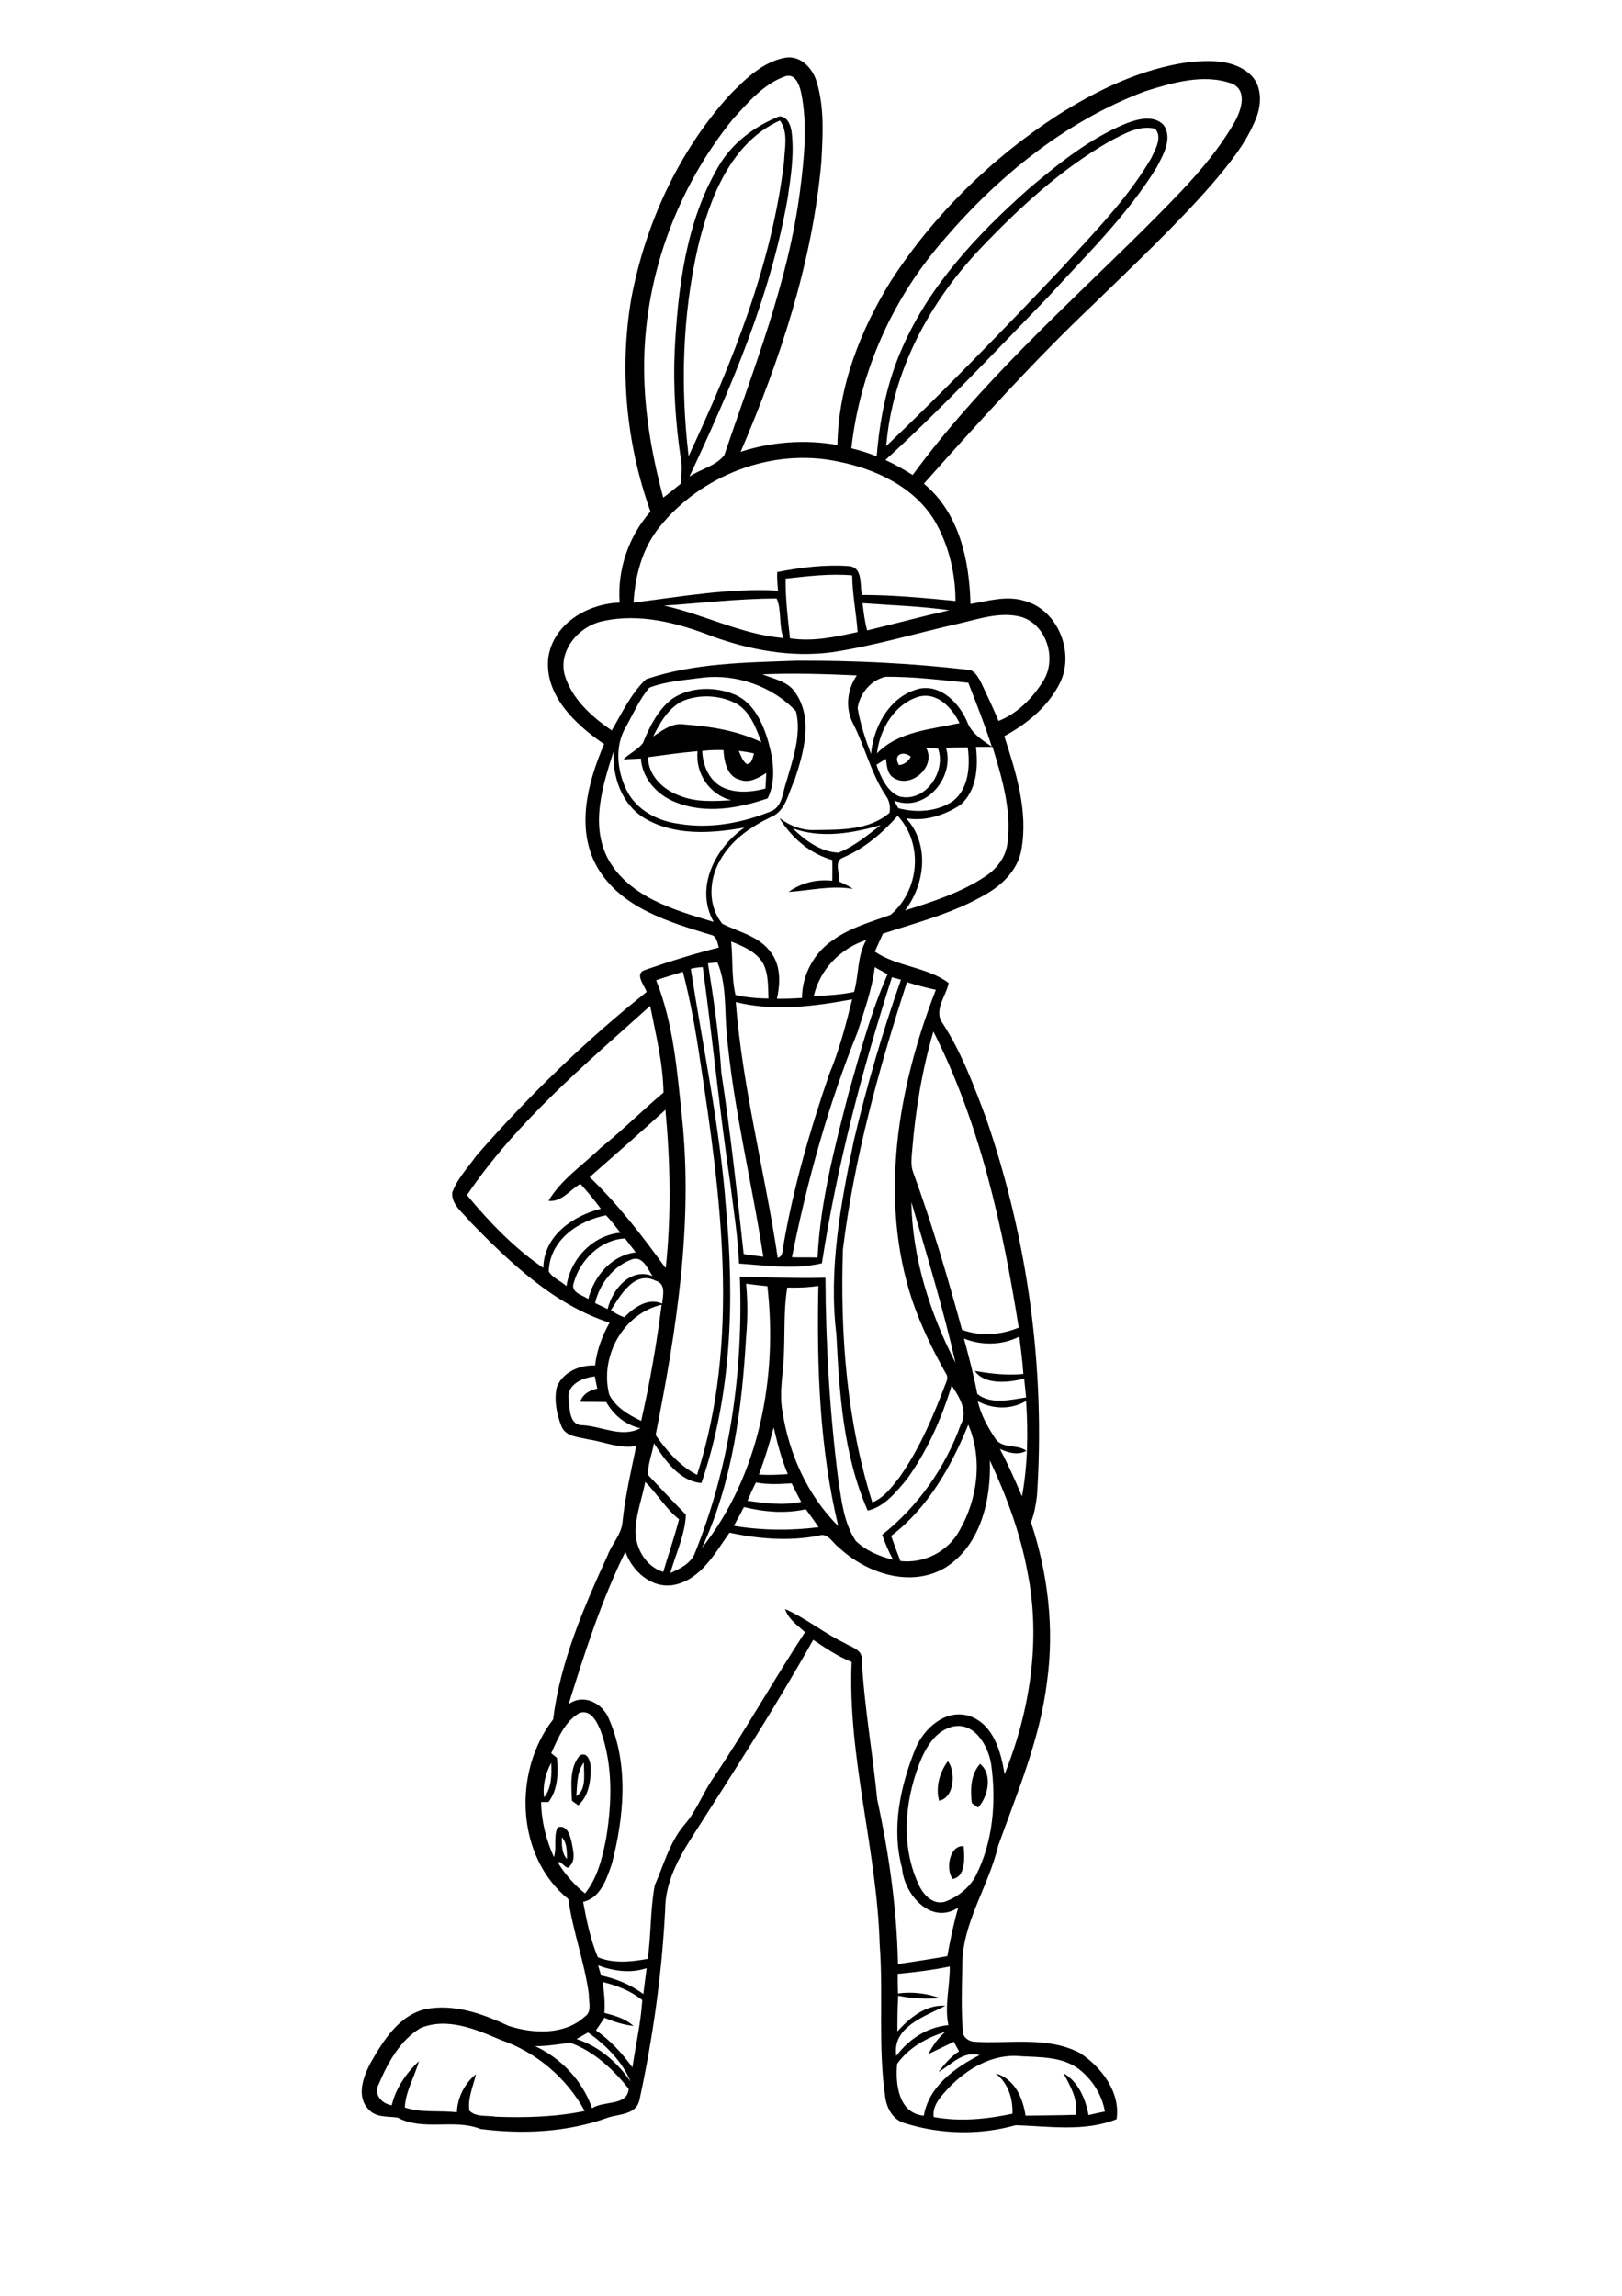 <?xml version="1.0" encoding="utf-8"?>
<!-- Generator: Adobe Illustrator 21.0.2, SVG Export Plug-In . SVG Version: 6.00 Build 0)  -->
<svg version="1.2" baseProfile="tiny" id="Layer_1" xmlns="http://www.w3.org/2000/svg" xmlns:xlink="http://www.w3.org/1999/xlink"
	 x="0px" y="0px" viewBox="0 0 595 842" overflow="scroll" xml:space="preserve">
<g>
	<path d="M349.5,689.1c-2.7-3.3-1.3-12.5,4-12C353.8,681,354.4,688.2,349.5,689.1 M356.5,661.3c-0.6-4.9-0.5-10.4,3-14.4
		c4.7,3.7,3,12-0.7,16C358.2,662.5,357.1,661.7,356.5,661.3 M344.5,660.4c-1.4-5,0.2-10.4,3.2-14.5
		C350.7,649.7,350.1,659.4,344.5,660.4 M211.4,658.7c3.9-2.3,2.7-8.4,2.8-12.3C211.5,649.9,211.8,654.6,211.4,658.7 M212.7,643.8
		c3-1.6,4,2.6,4,4.8c0,4.8-0.8,10.2-4.6,13.5c-0.6-0.4-1.7-1.3-2.3-1.7C209.6,654.9,208.8,648.3,212.7,643.8 M237.7,277.7
		c0.1,7,5.9,12.2,12.1,14.3c5.9,2.3,12.3,1.8,18.5,1.5c-8-2-13.3-9.9-12.4-18C249.8,276,243.8,276.9,237.7,277.7 M271,275.4
		c0.8,1.7,1.3,3.6,2.9,4.8c2,0.1,2.2-2.5,2.7-3.9C274.7,275.9,272.9,275.6,271,275.4 M257.6,275.4c0.2,5.5,2.7,11.3,8,13.6
		c4.8,2,10.3,1.5,15.2,0.2c0.1-1.9,0.2-3.8,0.3-5.7c-2.9,1.8-6.2,3.8-9.6,2.5c-4.8-1.1-5.9-6.8-6.1-10.9
		C262.7,275,260.2,275.1,257.6,275.4 M251.7,256.6c-6,2.1-9.4,8.1-12.1,13.5c3.5-2.3,7.1-5.2,11.6-4.4c9.6,0.7,19.4,2.3,28.1,6.5
		c-2-5.2-4-11.1-9.1-14.1C264.6,255.1,257.6,254.6,251.7,256.6 M246.7,256.2c6.7-4.4,15.7-4.5,23-1.4c6.8,3,10.1,10.3,12.1,17.1
		c1.9,6.7,3,14.4-0.2,20.9c-10.7,3.7-23,5.8-33.8,1.4c-6.7-2.6-12.2-8.6-12.7-16c-2.1,0.1-4.3,0.2-6.4,0.3c2.2-2.2,5.2-3.5,7.1-5.9
		C238.3,266.5,241.3,260.3,246.7,256.2 M348.1,765.6c-2.7,3-6.2,6.4-5.6,10.8c9.6,1.8,19.4,0.8,28.9-1.2c0.2-5.6-1.6-11.3-6.2-14.8
		c7,2,10,8.9,11,15.5c6.2-0.1,12.3-0.1,18.5-0.3c0.9-5.5-2.1-10.6-4.6-15.3c5.5,3.2,8.1,9.4,9.2,15.4c2-0.5,4-0.9,6-1.3
		c-1-6-4.5-11.6-9.3-15.4c-6.1-4.8-14.4-4.5-21.7-4.9C364.1,753.1,354.8,758.7,348.1,765.6 M196.3,750.4
		c9.6,4.5,17.4,12.7,20.9,22.8c4.2-2.9,13.1-0.7,13.4-7.2c-5.7-7.1-12.6-13.6-21.3-16.8C205,749.6,200.7,750.5,196.3,750.4
		 M211.5,747.8c8.2,2.7,15,8.5,19.8,15.6c-2.9-7.2-9.1-13.5-15.6-18C214.3,746.2,212.9,747,211.5,747.8 M329.1,756.9
		c-0.7,7.4,0.5,18.2,9.8,19c1.8-10.7,11.4-17.6,20.4-22.2c-6-1.7-10.3,3.5-15,6.2c2.1-2.9,4.5-5.6,7.5-7.6c-0.7-1.2-1.3-2.4-1.9-3.5
		c-3.1,1.5-6.2,3-9.3,4.5c1.5-3.1,3.5-5.8,6.1-8.1C339.9,747.3,333.3,751,329.1,756.9 M154.2,743.8c-7.4,4.5-11.9,12.6-15.2,20.4
		c-2.1,3.8,0.9,7.3,4.7,7.9c1.5-6.3,5.3-11.8,10-16.2c-1.6,5.7-4.9,11-5.2,17c6.1,2.1,12.7,1,19.1,1.8c0.2-5.4,2.8-10.6,7-14
		c-1,4.4-3.1,8.8-2.4,13.4c2.5,2.5,6.5,1.6,9.7,2.2c10.9,0.4,21.9,0.1,32.6-2.1c-6.7-12.2-17.8-21.6-30.9-26.1
		C174.5,744.2,164,739.7,154.2,743.8 M221.1,726.9c0.5,3.7,0.9,7.5,0.6,11.3c3.8,1,7.7,2.1,10.7,4.8c-3.7-0.4-7.3-1.6-10.7-3
		c-1,1.5-2,3.1-3.1,4.6c5.3,3.7,9.6,8.4,13.4,13.6c1.2-8.3,3.1-16.4,3.6-24.7C231.5,730.2,226.2,728.1,221.1,726.9 M329.3,723.9
		c0,2.4,0,4.8,0.1,7.2c5.2-0.7,10.5-0.1,15.4,1.7c-5.1,0.3-10.3,0.2-15.3-0.9c-0.3,4.4-0.3,8.7-0.3,13.1c4.5-5,10.4-9.9,17.6-9.4
		c-7.5,3.9-19.7,7.8-18,18.4c4.6-6.2,11.4-10.6,19.1-11.3c-1.5-7.1,0.6-14.3,0.5-21.5C342.1,722.5,335.7,723.3,329.3,723.9
		 M219.4,720.8c0.4,1.2,0.7,2.5,1.1,3.7c5.6,1.2,10.9,3.4,15.5,6.8c0.4-3.2,0.8-6.4,1.2-9.5C231.4,723.8,225.1,722.9,219.4,720.8
		 M206.1,673.8c0,2.7-0.1,5.9,1.9,8C207.9,679.1,208.1,676,206.1,673.8 M199.6,659.2c2.8-3.5,2.8-8.4,2.6-12.7
		C200.1,650.4,199,654.8,199.6,659.2 M348.8,633.4c-6.2,1.9-9.5,8.1-11.7,13.8c-5.4,14.2-6.6,30.7,0.2,44.6c1.7,3.4,5.1,6.8,9.2,5.7
		c4.7-1.7,9-5,11.4-9.5c6.4-12.5,7.6-27.2,5.7-40.9C362.5,640.1,357.2,630.9,348.8,633.4 M212.6,628.2c-5.4,3.1-7.9,9.3-10.4,14.8
		c0.7,0.5,1.4,1.1,2.1,1.7c0.5,5.5,0.4,11.6-3.1,16.2c-0.7,0-2,0-2.7,0c0.1,7,1.8,13.8,4.7,20.2c1.1-3.5-0.2-7.4,1.3-10.9
		c3.5-1.2,4.6,2.9,5.2,5.5c0.5,2.8,1.6,6.2-0.6,8.6c-1.1,2.5-4.1-3.3-4.2-0.8c2.6,4.1,5.9,7.9,9.7,10.9c4.6-5.7,6.3-12.9,7.7-19.9
		c2.2-13.1,2.6-27-1.9-39.6C219.1,631.7,216.8,626.8,212.6,628.2 M269.2,559.6c10.3,1.7,20.8,1.8,31.1,0.5c-1.5-2.2-3.1-4.4-4.7-6.6
		c-7.5,1.7-15.3,1-22.7-0.8C271.7,555,270.5,557.3,269.2,559.6 M274.2,550.4c6.5,0.9,13.2,1.8,19.7,0.4c-1.2-2.3-2.4-4.5-3.5-6.8
		c-4.4,0.3-8.8,0.5-13.1-0.3C276.2,545.8,275.2,548.1,274.2,550.4 M236.7,543.5c-1.1,5.6-3.1,11-3.5,16.7
		c-0.6,6.8,3.3,14.2,10.1,16.3c1.9-6.4,4.1-12.8,5.8-19.3C244.2,553.3,241.1,547.8,236.7,543.5 M346.8,574.9
		c-12.7,7.6-29,2.1-39.1-7.4c-2.3-1.6-4-5.6-7.4-4.3c-10.8,2.1-22,1.2-32.7-1.1c-5.3,7.5-10.4,17-20.1,19.1
		c-8.2,1.7-15.5-4.8-18.1-12.1c-8.8,17.9-14.9,36.9-20.8,55.9c5.6-4.1,12.7-0.2,14.9,5.7c7.2,16.7,5.4,35.8,0.9,53
		c-1.9,5.4-4.1,12.4-10.5,13.8c1.3,6.9,2.7,13.9,5.4,20.3c5.8,2.4,12.3,1.7,18.3,0.6c1.3-9,0.9-18.1,2.6-27
		c3.3-7.5,5.4-15.7,10.8-22.1c4.7-5.3,7-12.3,11.2-18c11.5-17.2,21.7-35.3,33.1-52.7c-2.7-2.5-6.1-4.7-7.3-8.5
		c7.7,3.4,14.3,8.9,21.9,12.5c2.3,1.5,6.3,2.3,6.2,5.7c0.9,17.3,4,34.4,5.7,51.7c4.3,19.8,7.2,40,7.6,60.3c6-0.9,12.1-1.8,18.1-2.9
		c1.1-6,2.3-11.9,4-17.8c-10,6.6-19.9-4.9-20.6-14.5c-4-14.7-0.6-30.2,5-44c3.2-7.5,11.3-14.6,19.9-11.7
		c8.7,3.1,11.4,13.1,12.7,21.3c9.4-23.3,13.4-49.4,8.4-74.2c-2.6-14.2-7.7-27.9-13.8-40.9C363.6,550.1,359.7,566.8,346.8,574.9
		 M283.8,523.5c-1.5,5.9-3.3,11.6-5.4,17.3c3.5,0.2,7.1,0.1,10.6-0.2C286.6,535.1,285.2,529.3,283.8,523.5 M326.9,563.3
		c1.1,3.1,2.2,6.1,3.4,9.2c8.6,1,17.3-3.4,21.5-10.9c6.8-11.6,8.8-26.5,3.4-39.1C348.9,537.9,340.4,553,326.9,563.3 M358.7,513.9
		c1.1,5.1,3.8,9.8,6.7,14.1c2.8,3.4,8,1.6,11.1,4.1c-3.2,1.7-6.6,0.7-9.7-0.7c3,5.7,5.6,11.5,8.1,17.4c2.1-11.5,2.3-23.4,1.5-35
		C371,517,364.2,516.9,358.7,513.9 M208.6,512.9c0.4,3.6,0.1,9.9,5.2,9.8c7,0.4,14.3,4.7,21.1,1.1c-5.4-1.2-9.8-4.8-12.5-9.6
		c-3.2-0.1-6.4,0-9.6-0.1c1-2.8,3.5-4.3,6.3-4.8c-0.3-1.5-0.6-3-0.9-4.5C213.9,505.2,207.9,507.7,208.6,512.9 M353.6,490.9
		c1.8,6.7,3.6,13.4,4.9,20.3c4.8,4,12.1,2.2,17.9,1.3c-0.2-2.3-0.5-4.6-0.7-6.9c-5.7,1.5-14.5,2.4-18.1-2.8c5.9,1,11.8,1.7,17.8,1.1
		c-0.3-4.6-0.9-9.2-1.5-13.7C367.6,493.4,360.1,493.5,353.6,490.9 M223.5,511.5c2.4,4.7,7.1,7.4,11.7,9.6
		c3.2-14.1,5.7-28.3,7.5-42.6C228.5,481.8,219.9,497.6,223.5,511.5 M288.8,472.2c-1.3,7.7-0.9,15.6-1.2,23.4
		c-0.1,7.3-1.9,14.6-0.6,21.9c2.4,15.7,9.2,30.9,20.5,42.2c-6.9-28.8-7.9-58.6-7.3-88.1C296.4,472.2,292.6,472.3,288.8,472.2
		 M273.7,470.8c0.6,6.4,0.6,12.9,0,19.4c-1.5,26.4-5,53.3-16.2,77.5c21.1-26.7,27.8-62.7,24-96C278.9,471.5,276.3,471.1,273.7,470.8
		 M224.1,480.5c1.5,1.1,3.2,2,4.9,2.6c3.6-3.6,8.7-7.3,13.9-5c0.3-3,1.5-7.3-2.4-8.4C232.8,465.8,227.6,475,224.1,480.5
		 M218.3,477.9c1.5,0.7,3.1,1.5,4.6,2.2c1.7-7.2,8.4-15.4,16.5-12.1c-1.8-2.5-3.5-7.4-7.4-6.2C225.1,464.2,219.9,470.8,218.3,477.9
		 M210.5,470.4c-1.4,3.6,3.1,4.5,5.3,6c2.1-8.4,8.5-16,17.4-17.1c-1.3-1.7-2.6-3.4-3.9-5.1C220.3,454.6,212.8,462.1,210.5,470.4
		 M201.3,466.3c1.4,2.4,4.5,3.5,6.5,5.4c1.4-9.9,9.6-18.7,19.8-19.6c-1.7-2.2-3.4-4.4-5.3-6.4C212,447.7,201.6,454.9,201.3,466.3
		 M334.3,440.8c0.4,20.6,6.8,40.7,16.2,59C346,479.9,340,460.3,334.3,440.8 M216.3,431.7c10.5,10,19.4,21.7,27.9,33.4
		c2.1-19.3,1.7-38.8-0.1-58.1C234.9,415.4,225.6,423.5,216.3,431.7 M342.4,378.3c-4.2,14.3-6.6,29-7.8,43.7c-0.2,2.7-0.6,5.5,0.4,8
		c6.9,18.9,12.6,38.3,17.9,57.7c6.8,2.5,14.2,1.9,20.8-0.8C367.8,449.7,359.5,412.1,342.4,378.3 M171.3,438.3
		c8.2,9.9,17.3,19.4,28,26.7c0.2-11.8,10.7-19,21.1-21.7c-2.3-3.1-4.8-6.2-7.5-9.1c-3.8,2.1-6.9,6.8-11.7,6.2
		c4.7-7.9,12.6-13.1,19.1-19.4c8-6.4,15.2-13.7,23.1-20.3c-0.2-10.8-2.8-21.2-4.9-31.8C214.6,390.4,189.4,411.5,171.3,438.3
		 M269.9,367.5c2.5,31.6,10.7,62.4,15.4,93.8c1.9-0.5,1.7-2.6,2-4.1c3.7-21.6,9.8-42.6,16.9-63.3c3.7-8.8,6.1-18.1,8.4-27.4
		C298.6,369.1,283.9,371,269.9,367.5 M332.7,360.2c-10.4,32-19.4,64.7-23.5,98.1c-1,31.1,1.4,62.8,10.8,92.7c4.4-1.8,7.2-5.7,10-9.3
		c7.5-10.6,12.5-22.7,17.1-34.8c0.5-1.1,0.6-2.3-0.2-3.3c-4.8-8.6-9.1-17.4-12.3-26.8c-12.3-37.2-5.2-78.1,8.7-113.8
		C339.8,362.3,336.3,361.3,332.7,360.2 M240.7,359.5c6.4,16,7.7,33.5,9.5,50.5c4.1,39-2.1,78.1-9.7,116.3c4,5.7,8.8,11.3,15.2,14.6
		c15.9-49.3,8.8-102,1.1-152.1c-1.6-10.9-3.5-21.7-6.3-32.4C247.2,357.4,243.9,358.4,240.7,359.5 M314.5,378.7
		c-10.7,26.6-18.4,54.4-24,82.4c3.1,0.1,6.3,0,9.4,0.1c1-20.5,6.3-40.5,11.4-60.3c4.2-14.7,8.1-29.6,14.3-43.6
		c-1.6-0.9-3.2-1.7-4.7-2.6C319.9,362.9,317,370.8,314.5,378.7 M253.4,355.3c4.5,29.1,10.7,58,12.9,87.5c3.2,33.9,2.1,68.7-9,101.1
		c-8.1-0.7-13.3-8.3-17.4-14.6c-0.7,3.9-2.3,7.7-2.2,11.6c4.6,4.9,9.2,9.8,13.9,14.6c-0.3,7.4-3.7,14.3-5.7,21.4
		c3.4-1.5,7.1-3.3,8.8-6.8c13.1-32.2,18-67.3,16.7-101.9c10.5,0.2,20.9,0.7,31.4,0.4c0.1,24.7,1.6,49.5,4.7,74
		c1.2,7.7,2,15.8,6.4,22.5c3.7,3.6,8.7,5.7,13.7,6.9c-1.6-2.9-2.9-6-4-9.1c13.2-10.5,23.2-24.7,28.9-40.6c2.7-4.8-0.7-10.1-3.4-14.2
		c-3.7,12.2-9,24.1-16.5,34.5c-3.9,4.6-8.1,10-14.3,11.4c-8.9-20.3-10.4-42.8-11.5-64.7c-2.9-23.9,1.6-47.6,6.4-70.9
		c4.7-20,10.5-39.8,17.3-59.1c-1.1-0.3-2.2-0.6-3.3-0.9c-11,34.3-20.2,69.3-25.7,104.9c-10,2.4-20.3,0.8-30.4,0.1
		c-0.4-9.8-2-19.5-3.2-29.3c-3.9-26.4-6.5-53-10.1-79.4C256.2,354.7,254.8,355,253.4,355.3 M259.7,353.3c2.1,13.3,4.1,26.6,4.9,40.1
		c3.4,22.1,5.8,44.3,8.2,66.5c2.4,0.4,4.8,0.7,7.2,1c-4.2-27.6-11.1-54.8-13.5-82.7c-0.7-8.4,0-17.3-3.3-25.2
		C262,353,260.8,353.2,259.7,353.3 M298.5,365.3c4.9-0.2,9.9-0.5,14.8-1.5c1.8-6.3,1.1-13.2,4.5-19.1
		C308.2,347.9,300.8,355.5,298.5,365.3 M268.2,345.3c0.7,6.5,0.1,13.2,1.6,19.6c4,0.9,8.1,1.3,12.1,1.3c-0.2-4.4,0.1-9.1-2.1-13.1
		C277.2,348.9,272.5,347,268.2,345.3 M290.8,303.8c4.5,4.4,10.3,8.7,16.8,8.9c5.8-2.3,10.6-6.4,15.5-10.1
		C312.7,305.6,301.4,307.6,290.8,303.8 M329.8,280.6c1.9-0.2,3.5-1.4,4.3-3.1C331.2,275.1,327.4,276.9,329.8,280.6 M223.1,315.1
		c7.8,14,24.4,18.7,38.7,23c-7-12.5,0.5-27.2,11.3-34.6c-12.2,2.2-25.8,3.1-36.8-3.5c-8.3-5.1-11.7-15.2-11.2-24.5
		C221.1,288.1,216.4,302.5,223.1,315.1 M358,273.9c0.9,7.4,0.3,16.1-5.7,21.3c-5.8,3.8-12.9,6.1-19.9,4.9c8.7,9.5,7,24.1-0.4,33.8
		c10.1-3.2,20.4-6.5,29.3-12.4c4.4-2.8,7.8-7.3,8.3-12.6c1.5-11.9-2.1-23.7-5.5-35C362,273.9,360,273.9,358,273.9 M347,274.2
		c3.4,10.9-7.6,24-19,19.4c0.5,0.9,1,1.8,1.5,2.8c6.7,1.8,14.4,1.3,20.2-2.7c5.7-4.6,6.2-12.8,5.3-19.6
		C352.3,274.1,349.6,274.1,347,274.2 M339.8,274.4c3.7,6.8-5.8,15.1-12.1,10.8c-2.3-1.5-2.4-4.5-2.7-6.9c-1.2,0.7-2.4,1.5-3.5,2.2
		c1.6,4.4,3.8,9.7,8.4,11.6c9.5,2.4,17.3-9.1,14.2-17.6C342.7,274.4,341.2,274.4,339.8,274.4 M337,255.5c-8.9,2.7-14.3,12-15.3,20.8
		c7.8-8.1,19.9-8.8,30.3-11.1C349.3,259.7,343.9,253.7,337,255.5 M314.6,259.7c1,5.8,2.8,11.3,4.9,16.8c1-10.4,7.2-21.6,18.1-24
		c7.8-1.3,14.2,5.4,17.1,12c1.5,4.3,5.5,6.9,9.1,9.3c-2.5-7.9-5.6-15.7-8.6-23.4c-10.1-1-20.2-2.3-30.3-2.2
		C319.6,249.3,315.4,254.3,314.6,259.7 M258,248.5c-6.6,0.9-13.5,1.3-19.8,3.7c-3.6,4.2-5.8,9.4-8.5,14.2
		c-4.3,7.1-3.4,16.3,0.2,23.5c3.6,7.2,11.3,11.2,19,12.2c11.6,2,23.7-0.3,34.5-4.8c3.7-2.1,3.7-6.8,5-10.4c2.4-8.4,5.7-17.4,3.6-26
		C283.6,251.8,270.2,247.1,258,248.5 M279.7,247.3c4.1,1.7,9.3,2.6,11.9,6.5c6.9,9.6,3.2,22.3-0.2,32.5c-2.3,4.6-3.1,11.1-8.5,13.3
		c-7.5,3.6-14.7,8.5-18.8,16c-4.1,7.1-4.5,16.7,0.9,23.2c5.9,3,13.1,4.4,17.4,10c4.1,4.9,3.9,11.6,2.6,17.5c3.1,0,6.1-0.1,9.2-0.3
		c0-8.5,4.5-16.8,11.6-21.4c6.3-4.5,13.8-6.5,20.9-9.1c10.5-8.9,12.2-25.9,2.6-36.3c-5.6,6.3-12.1,11.9-20,15.3
		c-3.6,1.3-1.1,5.9-1.5,8.8c1.8,0.8,3.5,1.6,5.1,2.7c-7.9-1.4-15.7,0.6-23.6,1.1c4.7-3.4,10.3-4.7,16-4.1c0-2.6,0.1-5.1,0-7.6
		c-8.2-2.3-15-8.2-19.4-15.4c3.9,2.9,8.5,4.7,13.4,4.4c9.2-0.1,19.6,0.1,27-6.3c0.4-2.1,0-4.4-1.3-6.2c-5.5-8.2-7.7-18.1-12.2-26.8
		c-2.8-5.6-2-12.3,1.5-17.4C302.9,247.2,291.3,246.8,279.7,247.3 M352.1,228.6c-15.6,3.5-31,8.2-46.9,10.6
		c-14.9,2-30.1-0.8-44.1-5.9c-12.6-4.9-26.5-8.5-40-5.5c-8.6,1.8-16.3,10.5-14,19.6c2.6,8.9,9.9,15.4,17.3,20.5
		c3.8-6.5,7.1-13.6,12.6-18.8c17.7-6,36.6-6.1,55.1-6.8c20.9-0.1,41.9,0.9,62.7,3.3c2.4-0.1,3.7,2.3,4.8,4.1
		c2.3,4.9,4.6,9.7,6.7,14.7c6.9-2.7,12.4-8.3,16.3-14.5c5.2-8,1.5-20.6-7.8-23.6C367.2,224.2,359.4,226.9,352.1,228.6 M316.4,221.2
		c0.4,3.3,0.8,6.7,1.7,10c10-2.4,20-5.1,30.1-7.4C337.6,222.3,327,222,316.4,221.2 M243.6,222.1c14.8,3.3,28.5,10.6,43.8,11.9
		c-1.8-4.7-0.6-10.2-2.5-14.5C271.1,219.5,257.4,221.2,243.6,222.1 M288.2,212.2c-0.1,7.3,0.8,14.6,1.6,21.9
		c8.4,1.3,16.6-0.5,24.8-2.3c-0.5-6.9-1.9-13.8-2-20.8C304.5,210.3,296.4,211.3,288.2,212.2 M242,193.2c-6.4,7.8-9,17.9-9.6,27.8
		c17.6-2.2,35.3-5.4,53-4.4c-0.2-2.3-0.4-4.5-0.3-6.8c8.6-1.7,17.4-2.8,26.2-2.2c5.4,0.4,4,6.9,4.9,10.6c11.5,0,22.9,1.1,34.3,2.2
		c0-10-2.4-20.2-7.4-29c-7.5-12.8-22-19.5-36-22.2C283.1,164.2,257.2,174.3,242,193.2 M407.3,51.7c-18.1,10.3-33.5,24.6-47.8,39.6
		c-18.6,19.7-32.2,44.9-34.4,72.3c22.1-21.1,43.3-43,64.3-65.2c11.6-12.8,24-25.2,32.8-40.2c1.5-3.2,4.4-7.9,1.5-11
		C417.9,45.8,412.3,49.1,407.3,51.7 M256,90.7c-5.7,25.1-6.4,51.1-3.4,76.6c16-34.3,30.5-70.1,35-107.9c0.2-5,1.7-10.8-1.5-15.2
		C268.1,52.3,260.3,72.7,256,90.7 M420,33.5c-28.8,10.8-53.5,30.8-73.4,54c-18.9,21.4-31.1,48.4-34.3,76.9c3.2,0.8,6.3,1.7,9.3,3
		c1.1-13.7,3.8-27.3,9.4-39.9c10.1-23.1,27.8-41.8,46.4-58.3c10.9-9.2,22.2-18.3,35.4-23.8c4.3-1.7,10.3-3.4,14,0.4
		c3.5,4.9-0.1,11-2.5,15.6c-10.9,17.7-26,32.3-39.9,47.6c-19.6,20.2-38.8,40.7-59.6,59.7c3.5,1.6,6.8,3.5,10,5.5
		c24.5-33.4,55.5-61.1,84.8-90.1c12.1-12.2,24.8-24.4,33.4-39.5c2.3-4.2,4.7-11.3-1-13.9C441.6,26.9,430.2,30.3,420,33.5 M288,28
		c-7.9,2.8-13.5,9.5-19,15.5c-20.3,24.9-32.1,56.7-32.7,88.7c-0.3,17,2.6,33.9,7,50.3c2.2-1.6,4.3-3.4,6.4-5.1
		c0.2-2.9,0.6-5.9,0.1-8.8c-2-13.3-2.9-26.7-2.3-40.1c1.2-22.9,4.1-46.8,15.8-67c4.9-8.8,13.3-15.1,22.5-18.8c3-0.2,4.3,3.3,4.6,5.8
		c1,8.1-0.3,16.3-1.5,24.4c-6.3,35.7-20.7,69.3-36,101.9c4.1-2.8,9.8-3.9,12.8-7.9c10.8-31.9,23.5-63.5,27.8-97.1
		c1.5-11.8,2.8-24,0.4-35.7C293.3,31.2,291.7,26.7,288,28 M267.6,34.9c5.8-5.9,12.3-12.4,20.8-13.8c5.5-0.7,9.8,4.1,11.2,9
		c2.9,9.5,2.2,19.6,1.7,29.3c-3.3,36.9-15.1,72.4-29.6,106.3c11.4-3.7,23.6-4.6,35.5-2.5c0.3-21.4,8.4-42,19.5-60
		c15.7-24.3,36.9-45.1,61.2-60.9c14.6-9.3,30.8-17.1,48.1-19.5c7.5-0.7,16.3-1.1,22.4,4.3c4.6,4,4.5,11,2.4,16.2
		c-3.5,9-9.8,16.7-16,24c-13.7,15.7-29,30-43.9,44.5c-21.8,20.7-42,43.1-62,65.6c13,10.7,16.7,28.1,17.1,44.1
		c6.5-1.1,13.3-3.2,19.9-1.1c12.3,3.3,18.5,19.2,12.8,30.3c-4.3,8.5-12,14.8-20.3,19.3c4.3,13.3,8.8,27.4,6.3,41.5
		c-1.2,7.2-6.7,12.8-12.8,16.3c-11.8,7-25.1,10.4-38,14.6c-1,2.2-2,4.4-3,6.6c8.3,5.6,19.2,5.6,27.1,11.5
		c-0.9,4.8-5.7,10.1-2.2,14.8c7,10.8,11.5,23,16,35c15.2,44.3,21.7,91.5,18.6,138.2c-0.4,3.3-1,6.7-2.2,9.8
		c6.2,18.7,8.6,38.8,5.9,58.3c-2.5,21-10.9,40.7-18,60.5c-3.5,15-13.4,28.4-13.1,44.3c-0.2,7.9-0.4,15.8,0.2,23.6
		c0,2.2,2.2,3.7,4.3,3.8c12.8,0.8,26.7-2.1,38.6,4.1c7.9,5.1,15,14.4,13.5,24.3c-11.7,4.7-24.7,2.6-37,2.2
		c-13.2,3.7-27.5,3.4-40.6-0.7c-4.2-1.1-6.6-5.2-7.2-9.2c-2.8-18.7-0.7-37.6-2.1-56.3c-1-34.8-11.8-68.7-10.3-103.7
		c-5.1-2-9.6-5.1-14.1-8.1c-13.8,24.6-29.1,48.3-44.3,72.1c-5.2,8.1-10,17-10,26.9c-1.2,23.6-4.5,47-9.5,70.1
		c-1.4,5.1-7.4,4.8-11.4,6.1c-14.9,5.4-31.2,6.2-46.8,4.2c-9.8-3.9-21,0.9-30.5-4.2c-3.7-0.5-8,0.1-10.7-3.1
		c-4.5-4.8-1.8-11.9,0.8-16.9c4.7-8.2,10.4-17.5,20.3-19.8c10.6-2,21,1.8,30.4,6.2c9,2.9,20.5,3.4,27.9-3.4c2.8-1.8,1.4-5.5,1.5-8.3
		c-1.6-11.8-5.9-23-7.5-34.8c-19.3-15.6-20.4-46.9-5.6-65.9c2.6-21.1,11.2-41,20-60.2c1.6-4.3,5.3-7.9,5.5-12.7
		c1-9.2,3.1-18.3,5-27.4c-6,1.2-11.8-1.6-17.6-2.4c-3.4-0.9-8.2-0.9-9.8-4.7c-1.8-4.5-2.8-9.5-1.8-14.3c2-5.6,8.5-8.4,14.1-8.1
		c0.6-5.6,2.6-10.9,5.3-15.7c-20.3-6.6-36.4-21.9-51-36.9c-2.6-3.3-7.1-6.3-6.7-10.9c1.9-5.1,5.7-9,8.8-13.4
		c19-21.8,39.9-42.1,62.5-60.1c-0.8-2.5-4.7-6.8-0.5-8.1c8.9-3.1,17.9-5.9,27-8.2c-0.6-1.8-0.7-4.3-3.1-4.7
		c-15.4-4.7-33-9.9-41.6-24.9c-7.9-14.1-3.4-31,2.6-45c-10.6-7.2-22.3-18.2-20.4-32.2c2.1-12.2,14.5-19.3,26.1-19.7
		c-0.9-12.1,3.3-24.3,11.3-33.4c-8.9-24.9-11.5-52.2-7-78.3C236.8,82,248.9,55.6,267.6,34.9"/>
</g>
</svg>
